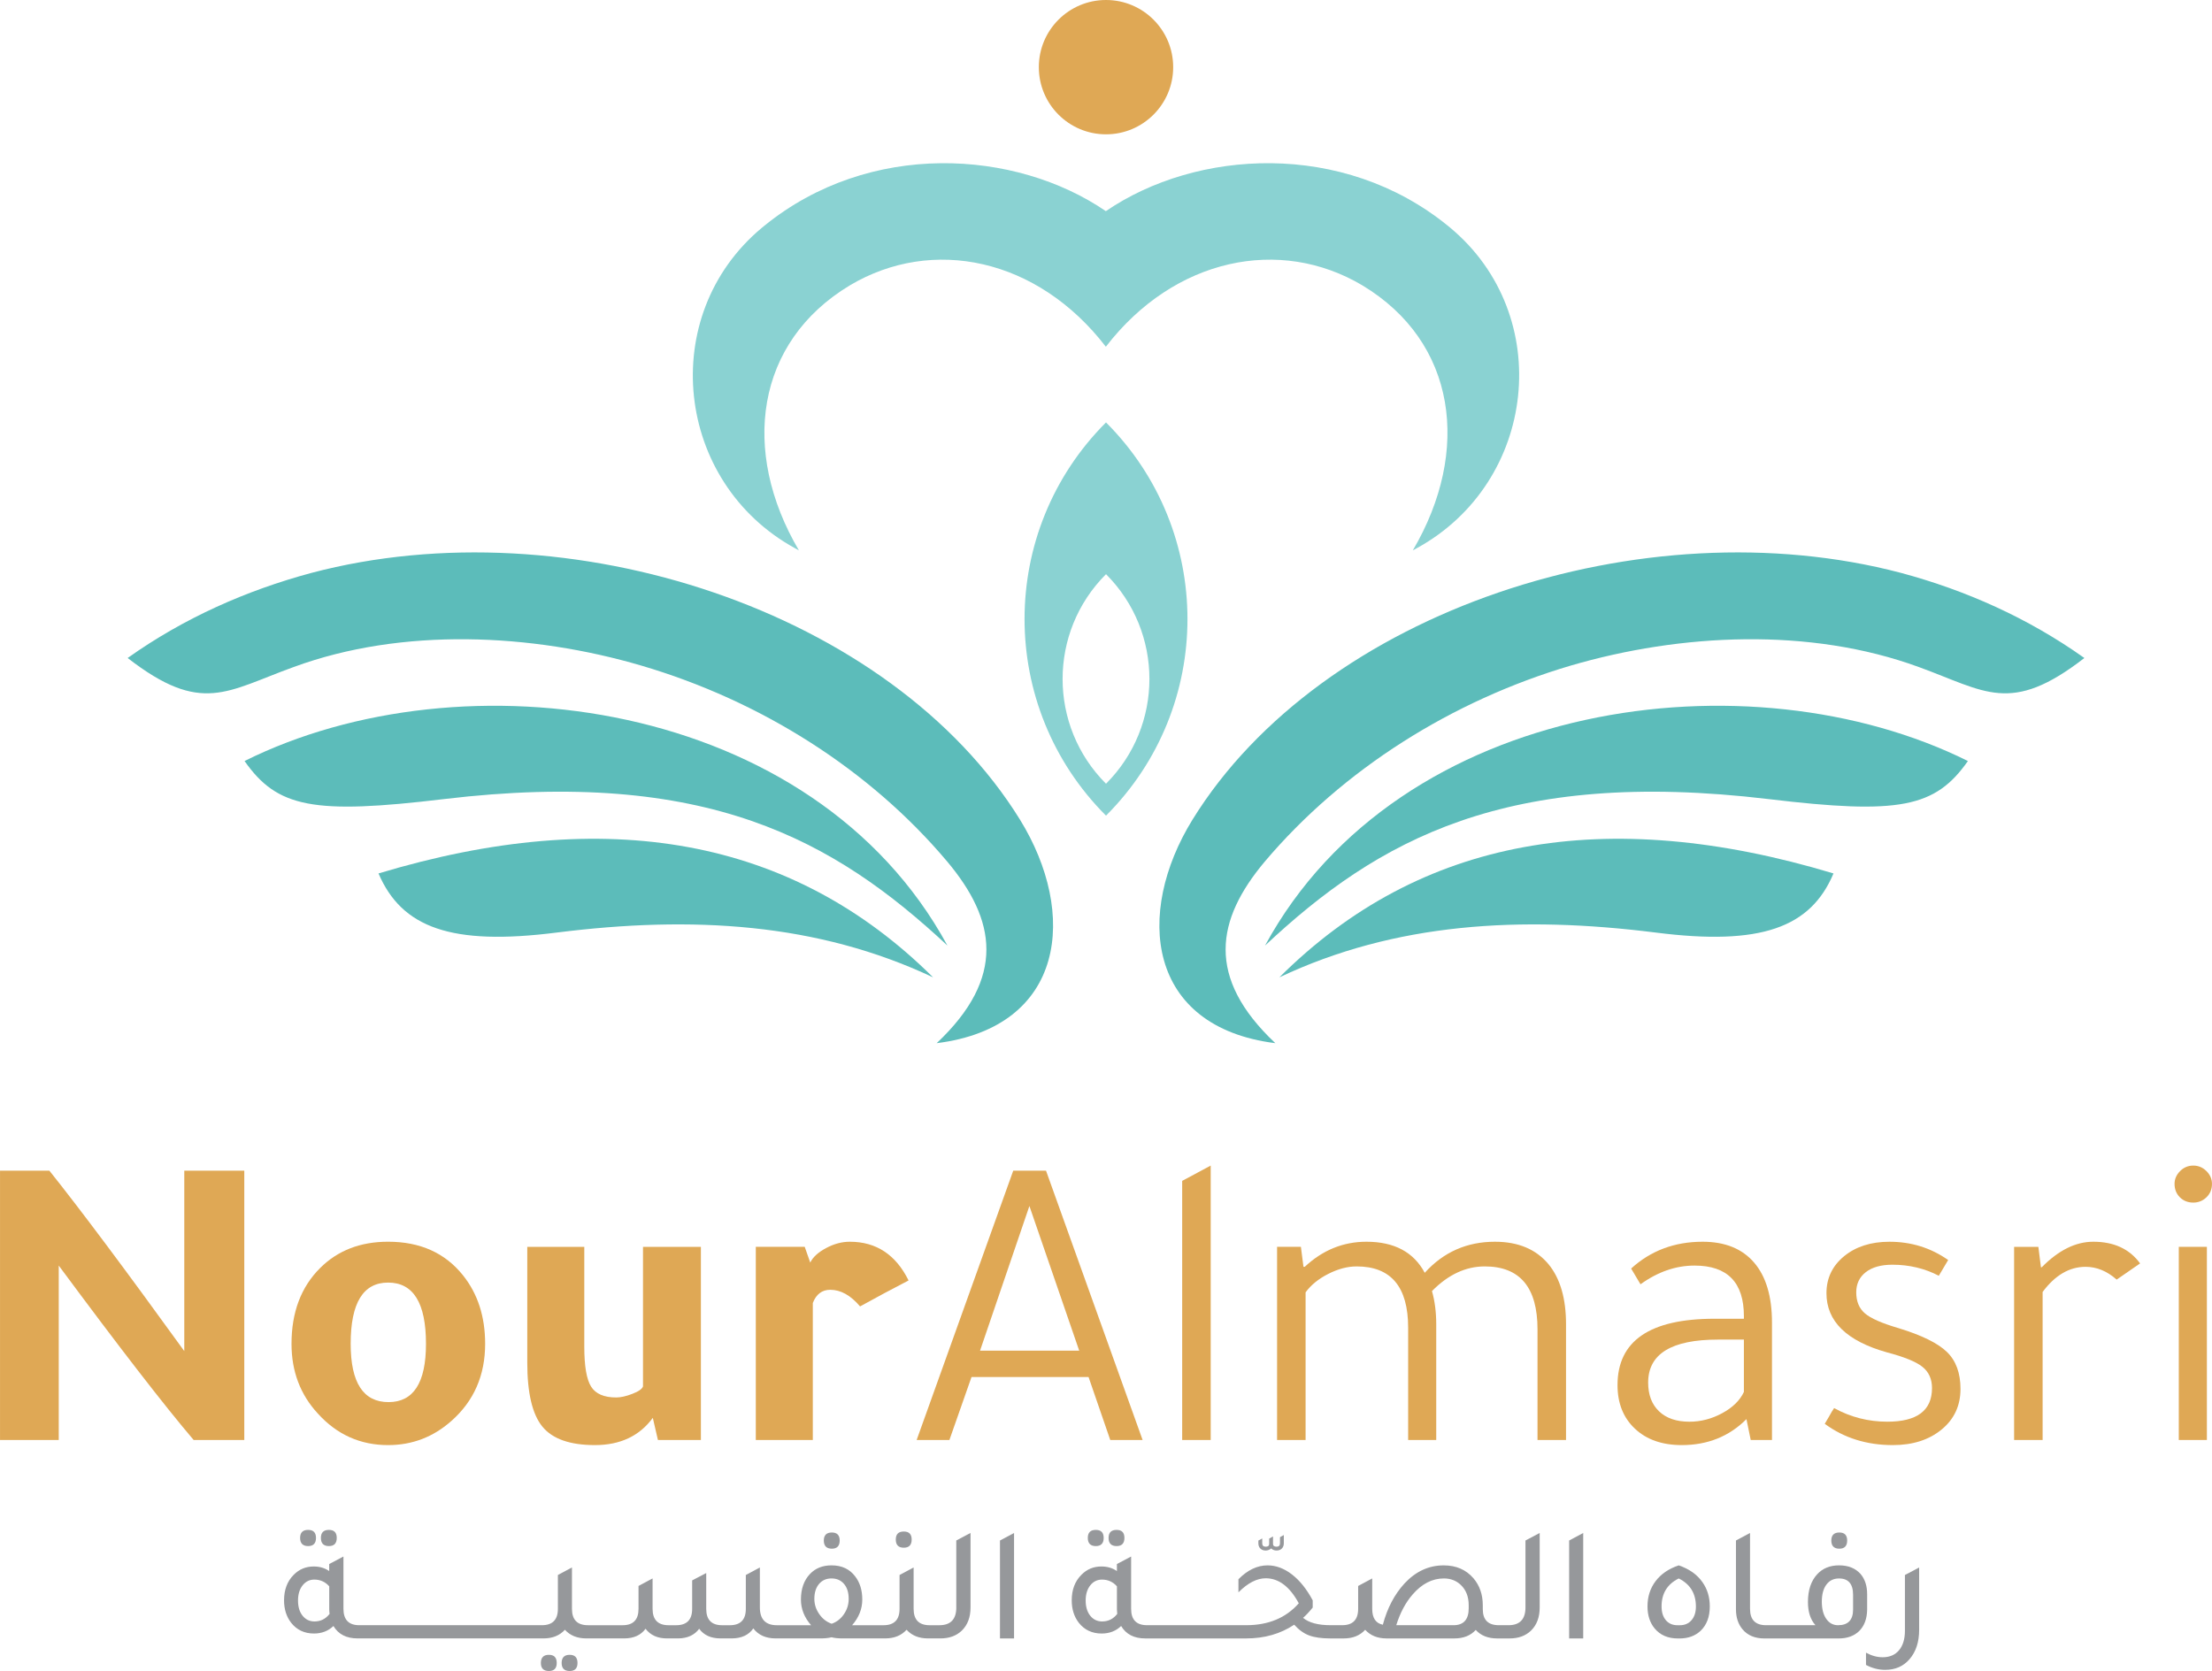 <?xml version="1.0" encoding="UTF-8"?>
<!DOCTYPE svg PUBLIC "-//W3C//DTD SVG 1.1//EN" "http://www.w3.org/Graphics/SVG/1.1/DTD/svg11.dtd">
<!-- Creator: CorelDRAW 2021.5 -->
<svg xmlns="http://www.w3.org/2000/svg" xml:space="preserve" width="30.564mm" height="23.094mm" version="1.1" style="shape-rendering:geometricPrecision; text-rendering:geometricPrecision; image-rendering:optimizeQuality; fill-rule:evenodd; clip-rule:evenodd"
viewBox="0 0 3060.57 2312.58"
 xmlns:xlink="http://www.w3.org/1999/xlink"
 xmlns:xodm="http://www.corel.com/coreldraw/odm/2003">
 <defs>
  <style type="text/css">
   <![CDATA[
    .fil3 {fill:#DFA855}
    .fil2 {fill:#8AD2D2}
    .fil1 {fill:#5CBCBA}
    .fil0 {fill:#DFA855;fill-rule:nonzero}
    .fil4 {fill:#96989B;fill-rule:nonzero}
   ]]>
  </style>
 </defs>
 <g id="Layer_x0020_1">
  <g id="_2263627545696">
   <path class="fil0" d="M254.95 1869.84c-82.06,-113.43 -144.27,-196.67 -186.65,-249.65l-68.29 0 0 372.69 81.25 0 0 -241.39c84,113.43 146.22,193.9 186.66,241.39l70.06 0 0 -372.69 -83.02 0 0 249.65z"/>
   <path class="fil0" d="M537.57 1940.47c-34.94,0 -52.39,-26.88 -52.39,-80.65 0,-56.56 17.24,-84.78 51.79,-84.78 34.94,0 52.42,28.22 52.42,84.78 0,53.77 -17.27,80.65 -51.82,80.65zm-0.6 -221.98c-38.47,0 -69.84,12.19 -94.18,36.53 -26.33,26.28 -39.46,61.21 -39.46,104.8 0,38.08 12.16,70.27 36.49,96.55 26.33,29.07 58.68,43.59 97.15,43.59 33.38,0 62.63,-11.2 87.75,-33.6 31.01,-27.45 46.52,-62.99 46.52,-106.54 0,-37.69 -10.21,-69.27 -30.63,-94.81 -24.72,-31.01 -59.27,-46.52 -103.64,-46.52z"/>
   <path class="fil0" d="M889.67 1918.7c-1.16,3.53 -6.07,6.99 -14.73,10.31 -8.61,3.35 -16.07,5.02 -22.36,5.02 -16.88,0 -28.47,-5.02 -34.73,-15.01 -6.28,-10.03 -9.42,-28.37 -9.42,-55.07l0 -138.38 -78.89 0 0 160.17c0,42.01 6.96,71.54 20.88,88.6 13.95,17.09 38.18,25.61 72.74,25.61 34.9,0 61.6,-12.55 80.08,-37.69l7.07 30.62 59.45 0 0 -267.31 -80.09 0 0 193.13z"/>
   <path class="fil0" d="M1175.84 1718.51c-10.98,0 -22.01,2.92 -32.95,8.83 -11.02,5.9 -18.26,12.57 -21.8,20.03l-7.67 -21.8 -67.68 0 0 267.31 78.89 0 0 -189.6c4.7,-12.15 12.75,-18.26 24.12,-18.26 14.52,0 28.26,7.67 41.23,23 7.45,-3.96 18.66,-10.03 33.56,-18.26 15.69,-8.26 26.89,-14.13 33.57,-17.66 -17.66,-35.71 -44.76,-53.58 -81.25,-53.58z"/>
   <path class="fil0" d="M1356.01 1869.24l68.29 -200.19 68.91 200.19 -137.21 0zm45.92 -249.05l-133.63 372.69 45.32 0 30.59 -87.15 161.93 0 30.03 87.15 44.76 0 -133.64 -372.69 -45.36 0z"/>
   <polygon class="fil0" points="1635.69,1992.89 1675.15,1992.89 1675.15,1613.1 1635.69,1634.3 "/>
   <path class="fil0" d="M2068.45 1718.51c-38.85,0 -71.25,14.34 -97.14,42.99 -15.3,-28.65 -42.22,-42.99 -80.69,-42.99 -32.17,0 -60.61,11.59 -85.35,34.72l-1.76 0 -3.56 -27.66 -32.96 0 0 267.31 39.46 0 0 -204.33c7.45,-10.2 17.94,-18.73 31.5,-25.6 13.54,-6.86 26.57,-10.28 39.14,-10.28 47.51,0 71.26,28.26 71.26,84.79l0 155.43 38.85 0 0 -160.17c0,-16.85 -1.97,-32.18 -5.9,-45.92 22.4,-22.75 46.7,-34.13 73.02,-34.13 48.68,0 73.02,29.04 73.02,87.11l0 153.11 39.46 0 0 -160.17c0,-35.68 -8.06,-63.38 -24.16,-83.01 -17.28,-20.81 -42.01,-31.19 -74.19,-31.19z"/>
   <path class="fil0" d="M2412.91 1926.36c-5.51,11.77 -15.51,21.59 -30.03,29.43 -14.52,7.88 -29.64,11.8 -45.32,11.8 -18.08,0 -32.11,-4.81 -42.11,-14.45 -10.03,-9.6 -15.01,-22.85 -15.01,-39.73 0,-39.64 32.17,-59.46 96.58,-59.46l35.89 0 0 72.42zm-57.13 -207.85c-38.85,0 -71.82,12.37 -98.9,37.09l12.96 21.8c23.92,-17.27 48.86,-25.9 74.79,-25.9 45.53,0 68.28,23.35 68.28,70.05l0 3.53 -40.63 0c-89.48,0 -134.24,30.63 -134.24,91.84 0,25.12 8.02,45.25 24.13,60.34 16.1,15.15 37.69,22.68 64.79,22.68 35.71,0 65.53,-11.98 89.48,-35.93l5.9 28.86 29.42 0 0 -162.5c0,-36.1 -8.23,-63.8 -24.72,-83.01 -16.5,-19.22 -40.23,-28.86 -71.26,-28.86z"/>
   <path class="fil0" d="M2626.64 1838.03c-22.75,-6.68 -38.18,-13.42 -46.2,-20.31 -8.05,-6.86 -12.09,-16.57 -12.09,-29.15 0,-11.77 4.42,-21.09 13.25,-27.98 8.83,-6.85 21.09,-10.27 36.81,-10.27 23.14,0 44.55,5.09 64.19,15.29l12.93 -21.79c-23.94,-16.85 -51.01,-25.29 -81.24,-25.29 -25.5,0 -46.42,6.67 -62.71,19.99 -16.29,13.36 -24.44,30.42 -24.44,51.23 0,38.85 27.87,66.16 83.61,81.85 23.95,6.28 40.34,12.96 49.17,20.03 8.83,7.06 13.25,16.88 13.25,29.42 0,31.02 -20.63,46.52 -61.81,46.52 -26.32,0 -50.87,-6.28 -73.62,-18.83 -1.94,2.72 -4.32,6.68 -7.07,11.77 -2.75,4.7 -4.7,8.05 -5.9,9.99 26.71,19.65 58.11,29.46 94.22,29.46 27.48,0 49.95,-7.17 67.43,-21.51 17.45,-14.31 26.18,-33.06 26.18,-56.24 0,-21.97 -6.25,-39.03 -18.83,-51.22 -12.58,-12.16 -34.94,-23.14 -67.12,-32.96z"/>
   <path class="fil0" d="M2896.3 1718.51c-24.34,0 -48.08,11.76 -71.26,35.32l-1.16 0 -3.53 -28.26 -33.56 0 0 267.31 39.45 0 0 -204.89c17.24,-23.17 37.1,-34.77 59.46,-34.77 15.33,0 29.63,5.91 42.99,17.7l32.39 -22.4c-14.56,-20.03 -36.14,-30.02 -64.79,-30.02z"/>
   <polygon class="fil0" points="3014.64,1992.89 3053.51,1992.89 3053.51,1725.57 3014.64,1725.57 "/>
   <path class="fil0" d="M3034.67 1664.33c7.07,0 13.15,-2.43 18.26,-7.34 5.09,-4.92 7.63,-11.1 7.63,-18.55 0,-6.68 -2.54,-12.58 -7.63,-17.66 -5.12,-5.13 -11.2,-7.67 -18.26,-7.67 -7.06,0 -13.14,2.54 -18.26,7.67 -5.09,5.09 -7.63,10.98 -7.63,17.66 0,7.45 2.44,13.63 7.35,18.55 4.92,4.91 11.1,7.34 18.55,7.34z"/>
   <path class="fil1" d="M1764.59 1443.72c-96.68,-91.1 -81.81,-171.08 -14.87,-251.02 108.45,-128.3 259.71,-223.15 423.34,-271.48 152.47,-44.65 330.97,-53.3 481.59,1.83 92.35,33.5 127.07,66.95 229.34,-12.4 -77.48,-55.14 -163.63,-93.58 -253.5,-117.74 -357.03,-94.21 -802.07,52.67 -980.57,341.53 -79.94,129.54 -63.24,286.95 114.67,309.27z"/>
   <path class="fil1" d="M1750.33 1308.61c185.96,-342.13 671.26,-405.37 972.52,-255.38 -45.25,64.48 -94.85,74.4 -275.82,52.67 -363.21,-43.38 -540.48,56.42 -696.7,202.71z"/>
   <path class="fil1" d="M1770.16 1352.61c194.61,-194 451.85,-238.62 766.71,-143.81 -31.58,74.99 -100.4,100.43 -246.04,81.81 -187.18,-23.53 -360.74,-13.64 -520.67,61.99z"/>
   <path class="fil1" d="M1296 1443.72c96.69,-91.1 81.81,-171.08 14.87,-251.02 -107.85,-128.3 -259.08,-223.15 -423.34,-271.48 -151.87,-44.65 -330.96,-53.3 -480.99,1.83 -92.94,33.5 -127.66,66.95 -229.93,-12.4 77.47,-55.14 164.26,-93.58 254.14,-117.74 356.39,-94.21 802.03,52.67 980.57,341.53 79.94,129.54 63.2,286.95 -115.31,309.27z"/>
   <path class="fil1" d="M1310.88 1308.61c-185.96,-342.13 -671.9,-405.37 -972.52,-255.38 45.25,64.48 94.85,74.4 275.82,52.67 363.21,-43.38 539.88,56.42 696.7,202.71z"/>
   <path class="fil1" d="M1291.04 1352.61c-195.25,-194 -452.49,-238.62 -767.35,-143.81 32.22,74.99 100.4,100.43 246.68,81.81 187.19,-23.53 360.15,-13.64 520.67,61.99z"/>
   <path class="fil2" d="M1530.09 292.22c125.13,-85.6 327.94,-98.1 473.43,20.42 1.03,0.85 2.05,1.66 3.04,2.5 145.65,121.38 120.03,352.41 -46.24,443.52l-5.51 3.03c80.96,-137.63 60.54,-288.4 -69.8,-366.75 -113.92,-67.83 -260.1,-38.19 -354.92,84.92 -94.81,-123.11 -240.32,-152.75 -354.24,-84.92 -130.39,78.35 -151.45,229.12 -70.48,366.75 -1.8,-0.99 -3.6,-1.98 -5.37,-2.96 -166.15,-91.11 -191.47,-321.97 -46,-443.38 1.1,-0.91 2.19,-1.79 3.32,-2.71 145.51,-118.52 347.64,-106.01 472.76,-20.42z"/>
   <path class="fil2" d="M1530.3 794.64c80.08,80.08 80.08,209.95 0,290.02 -80.09,-80.08 -80.09,-209.95 0,-290.02zm0 -210.02c-150.28,150.27 -150.28,393.92 0,544.2 150.27,-150.27 150.27,-393.92 0,-544.2z"/>
   <path class="fil3" d="M1437.35 92.94c0,51.33 41.61,92.95 92.94,92.95 51.33,0 92.95,-41.62 92.95,-92.95 0,-51.33 -41.62,-92.94 -92.95,-92.94 -51.33,0 -92.94,41.61 -92.94,92.94z"/>
   <path class="fil4" d="M455.08 2139.71c7.24,0 10.84,-3.79 10.84,-11.31 0,-7.42 -3.6,-11.1 -10.84,-11.1 -7.39,0 -11.1,3.67 -11.1,11.1 0,7.52 3.71,11.31 11.1,11.31z"/>
   <path class="fil4" d="M426.33 2139.71c7.24,0 10.87,-3.79 10.87,-11.31 0,-7.42 -3.63,-11.1 -10.87,-11.1 -7.39,0 -11.1,3.67 -11.1,11.1 0,7.52 3.71,11.31 11.1,11.31z"/>
   <path class="fil4" d="M788.19 2290.19c-7.38,0 -11.1,3.78 -11.1,11.3 0,7.42 3.72,11.1 11.1,11.1 7.24,0 10.84,-3.67 10.84,-11.1 0,-7.52 -3.6,-11.3 -10.84,-11.3z"/>
   <path class="fil4" d="M759.45 2290.19c-7.39,0 -11.1,3.78 -11.1,11.3 0,7.42 3.71,11.1 11.1,11.1 7.24,0 10.84,-3.67 10.84,-11.1 0,-7.52 -3.6,-11.3 -10.84,-11.3z"/>
   <path class="fil4" d="M1150.94 2143.32c7.24,0 10.87,-3.79 10.87,-11.31 0,-7.38 -3.63,-11.1 -10.87,-11.1 -7.38,0 -11.1,3.72 -11.1,11.1 0,7.52 3.72,11.31 11.1,11.31z"/>
   <path class="fil4" d="M1250.52 2141.96c7.24,0 10.88,-3.78 10.88,-11.31 0,-7.42 -3.64,-11.1 -10.88,-11.1 -7.38,0 -11.1,3.67 -11.1,11.1 0,7.53 3.72,11.31 11.1,11.31z"/>
   <path class="fil4" d="M1167.69 2233.95c-4.38,6.43 -10.03,10.84 -16.95,13.25 -6.96,-2.4 -12.69,-6.85 -17.2,-13.35 -4.53,-6.51 -6.79,-13.5 -6.79,-21.06 0,-8.58 2.12,-15.47 6.43,-20.6 4.32,-5.12 10.07,-7.7 17.31,-7.7 7.24,0 13,2.54 17.31,7.6 4.31,5.05 6.46,11.94 6.46,20.7 0,7.7 -2.18,14.77 -6.57,21.16zm-732.54 10.07c-6.79,0 -12.27,-2.65 -16.5,-7.92 -4.24,-5.3 -6.32,-12.29 -6.32,-21.05 0,-8.59 2.08,-15.58 6.32,-20.95 4.24,-5.34 9.64,-8.02 16.28,-8.02 8.16,0 15.02,3.1 20.6,9.29l0 31.89c0,1.52 0.14,3.64 0.46,6.33 -5.44,6.96 -12.37,10.42 -20.84,10.42zm888.02 -19.47c0,16.46 -7.84,24.69 -23.53,24.69l-11.98 0 -1.37 0c-14.8,0 -22.19,-7.56 -22.19,-22.65l0 -57.26 -19.46 10.41 0 46.84c0,15.09 -7.39,22.65 -22.19,22.65l-1.34 0 -13.57 0 -28.54 0c9.36,-10.74 14.06,-22.58 14.06,-35.54 0,-12.83 -3.25,-23.46 -9.75,-31.93 -7.7,-10.24 -18.62,-15.37 -32.81,-15.37 -12.37,0 -22.33,4 -29.85,11.98 -8.3,8.76 -12.47,20.53 -12.47,35.33 0,12.96 4.7,24.79 14.06,35.54l-28.55 0 -13.56 0 -5.2 0c-15.72,0 -23.56,-8.23 -23.56,-24.69l0 -55.21 -19.43 10.41 0 46.84c0,15.09 -7.42,22.65 -22.19,22.65l-10.62 0c-14.67,0 -21.98,-7.56 -21.98,-22.65l0 -49.56 -19.47 10.17 0 39.38c0,15.09 -7.38,22.65 -22.14,22.65l-10.42 0c-14.8,0 -22.19,-7.56 -22.19,-22.65l0 -42.11 -19.46 10.42 0 31.68c0,15.09 -7.32,22.65 -21.94,22.65l-6.79 0 -13.6 0 -12.68 0 -13.57 0 -1.34 0c-14.8,0 -22.18,-7.56 -22.18,-22.65l0 -57.26 -19.47 10.41 0 46.84c0,15.09 -7.38,22.65 -22.19,22.65l-1.34 0 -13.6 0 -12.68 0 -13.57 0 -12.68 0 -13.57 0 -12.69 0 -13.56 0 -12.69 0 -13.56 0 -12.69 0 -13.57 0 -12.68 0 -13.57 0 -12.68 0 -13.57 0 -12.68 0 -13.6 0 -12.65 0 -13.61 0 -1.34 0c-14.62,0 -21.93,-7.56 -21.93,-22.65l0 -72.42 -19.72 10.42 0 9.71c-6.04,-4.24 -13.21,-6.32 -21.48,-6.32 -10.87,0 -20.07,3.85 -27.63,11.52 -8.9,8.9 -13.35,20.7 -13.35,35.33 0,12.22 3.25,22.53 9.75,30.97 7.84,9.96 18.4,14.95 31.65,14.95 10.69,0 19.71,-3.46 26.95,-10.38 6.79,11.45 17.94,17.16 33.5,17.16l3.59 0 13.61 0 12.65 0 13.6 0 12.68 0 13.57 0 12.68 0 13.57 0 12.68 0 13.57 0 12.69 0 13.56 0 12.69 0 13.56 0 12.69 0 13.57 0 12.68 0 13.57 0 12.68 0 13.6 0 3.6 0c12.55,0 22.4,-4 29.64,-11.98 7.24,7.98 17.13,11.98 29.67,11.98l3.6 0 13.57 0 12.68 0 13.6 0 8.8 0c13.28,0 23.17,-4.45 29.67,-13.35 6.79,8.9 16.64,13.35 29.64,13.35l15.61 0c12.83,-0.14 22.47,-4.6 28.97,-13.35 6.47,8.9 16.35,13.35 29.64,13.35l15.61 0c13.43,-0.14 23.32,-4.74 29.64,-13.81 7.1,9.21 17.41,13.81 31.01,13.81l6.79 0 13.56 0 41.44 0c6.01,0 11.17,-0.49 15.37,-1.59 4.38,1.1 9.5,1.59 15.4,1.59l41.65 0 13.57 0 3.63 0c12.51,0 22.4,-4 29.64,-11.98 7.24,7.98 17.1,11.98 29.64,11.98l3.63 0 13.57 0c12.23,0 22.08,-3.6 29.64,-10.84 7.98,-7.84 12.01,-18.48 12.01,-31.93l0 -103.19 -19.71 10.42 0 92.56z"/>
   <polygon class="fil4" points="1383.59,2267.56 1403.06,2267.56 1403.06,2121.59 1383.59,2132.01 "/>
   <path class="fil4" d="M1516.19 2139.71c7.25,0 10.88,-3.79 10.88,-11.31 0,-7.42 -3.63,-11.1 -10.88,-11.1 -7.38,0 -11.09,3.67 -11.09,11.1 0,7.52 3.71,11.31 11.09,11.31z"/>
   <path class="fil4" d="M1544.94 2139.71c7.24,0 10.84,-3.79 10.84,-11.31 0,-7.42 -3.6,-11.1 -10.84,-11.1 -7.38,0 -11.1,3.67 -11.1,11.1 0,7.52 3.72,11.31 11.1,11.31z"/>
   <path class="fil4" d="M2032.15 2225.69c0,15.69 -7.03,23.53 -21.05,23.53l-79.2 0c5.3,-17.03 12.82,-31.23 22.64,-42.54 12.82,-14.8 27.2,-22.18 43.2,-22.18 9.36,0 17.2,3 23.53,9.04 7.28,6.96 10.87,16.32 10.87,28.09l0 4.06zm-507.13 18.33c-6.79,0 -12.3,-2.64 -16.53,-7.91 -4.21,-5.3 -6.33,-12.3 -6.33,-21.06 0,-8.61 2.12,-15.57 6.33,-20.95 4.24,-5.33 9.67,-8.01 16.31,-8.01 8.13,0 15.02,3.07 20.6,9.28l0 31.9c0,1.52 0.14,3.6 0.42,6.33 -5.4,6.95 -12.36,10.41 -20.8,10.41zm585.67 -19.47c0,16.43 -7.85,24.66 -23.53,24.66l-12.01 0 -1.34 0c-14.81,0 -22.19,-7.39 -22.19,-22.19l0 -5.4c0,-14.81 -4.31,-27.24 -12.89,-37.34 -10.28,-11.95 -23.99,-17.87 -41.2,-17.87 -20.67,0 -38.78,8.37 -54.33,25.11 -13.88,15.22 -23.84,34.23 -29.85,57.02 -9.81,-1.94 -14.73,-9.29 -14.73,-21.94l0 -42.11 -19.46 10.42 0 31.68c0,15.08 -7.39,22.61 -22.15,22.61l-1.38 0 -13.57 0 -1.12 0c-17.21,0 -29.89,-3.39 -38.01,-10.17 4.2,-3.64 8.65,-8.37 13.35,-14.27l0 -9.96c-8.3,-15.51 -17.87,-27.49 -28.75,-35.86 -10.85,-8.37 -22.12,-12.54 -33.71,-12.54 -14.2,0 -27.63,6.39 -40.3,19.22l0 18.12c13,-13.01 25.57,-19.47 37.8,-19.47 17.94,0 33.21,11.52 45.7,34.62 -17.8,20.21 -42,30.31 -72.63,30.31l-17.44 0 -13.57 0 -12.68 0 -13.57 0 -12.69 0 -13.56 0 -12.69 0 -13.56 0 -12.69 0 -13.57 0 -1.37 0c-14.63,0 -21.94,-7.53 -21.94,-22.61l0 -72.42 -19.68 10.38 0 9.75c-6.04,-4.24 -13.21,-6.36 -21.51,-6.36 -10.84,0 -20.07,3.85 -27.63,11.55 -8.9,8.9 -13.36,20.67 -13.36,35.3 0,12.22 3.25,22.57 9.75,31.01 7.84,9.96 18.4,14.94 31.69,14.94 10.69,0 19.68,-3.45 26.92,-10.41 6.78,11.48 17.94,17.2 33.49,17.2l3.63 0 13.57 0 12.69 0 13.56 0 12.69 0 13.56 0 12.69 0 13.57 0 12.68 0 13.57 0 17.23 0c25.33,0 47.51,-6.33 66.52,-19.01 6.32,7.1 13.21,12.05 20.6,14.83 7.38,2.79 17.2,4.18 29.42,4.18l1.34 0 13.57 0 3.63 0c12.51,0 22.4,-4 29.64,-11.98 7.24,7.98 17.13,11.98 29.64,11.98l93.69 0c12.68,0 22.57,-3.93 29.64,-11.77 7.1,7.84 16.98,11.77 29.67,11.77l3.6 0 13.6 0c12.22,0 22.08,-3.6 29.64,-10.84 7.98,-7.84 11.98,-18.52 11.98,-31.93l0 -103.19 -19.68 10.42 0 92.55z"/>
   <polygon class="fil4" points="2171.11,2267.56 2190.57,2267.56 2190.57,2121.59 2171.11,2132.01 "/>
   <path class="fil4" d="M2340.49 2242.21c-3.99,4.66 -9.39,7.03 -16.17,7.03l-3.39 0c-6.78,0 -12.16,-2.37 -16.07,-7.03 -3.93,-4.67 -5.87,-11.02 -5.87,-19.01 0,-17.95 7.91,-30.84 23.74,-38.68 15.86,7.84 23.77,20.81 23.77,38.89 0,7.84 -2.01,14.13 -6.01,18.8zm-17.76 -75.81c-13.89,4.67 -24.55,11.98 -32,21.83 -7.49,9.89 -11.21,21.55 -11.21,34.98 0,12.36 3.32,22.53 9.93,30.55 7.7,9.18 18.4,13.81 32.14,13.81l2.26 0c11.91,0 21.65,-3.56 29.21,-10.66 8.44,-8.12 12.65,-19.36 12.65,-33.7 0,-12.69 -3.32,-23.78 -9.96,-33.29 -7.38,-10.69 -18.4,-18.55 -33.02,-23.52z"/>
   <path class="fil4" d="M2563.97 2227.5c0,14.49 -6.93,21.73 -20.81,21.73 -6.82,0 -12.23,-2.93 -16.32,-8.83 -4.07,-5.87 -6.11,-13.81 -6.11,-23.77 0,-10.1 2.11,-17.98 6.36,-23.63 4.2,-5.66 10.03,-8.48 17.41,-8.48 12.97,0 19.47,7.52 19.47,22.61l0 20.38zm19.46 -21.26c0,-11.49 -3.03,-20.74 -9.04,-27.84 -7.1,-8.02 -17.06,-12.02 -29.88,-12.02 -12.51,0 -22.54,4.1 -30.1,12.23 -8.58,9.22 -12.89,22.04 -12.89,38.47 0,13.74 3.45,24.44 10.41,32.14l-27.17 0 -13.56 0 -12.69 0 -13.6 0 -1.34 0c-14.8,0 -22.18,-7.56 -22.18,-22.64l0 -104.99 -19.47 10.38 0 95.31c0,11.17 3.03,20.35 9.04,27.59 7.1,8.44 17.2,12.69 30.34,12.69l3.6 0 13.6 0 12.69 0 13.56 0 59.28 0c11.77,0 21.2,-3.39 28.3,-10.17 7.24,-7.24 10.91,-17.13 11.09,-29.68l0 -21.47z"/>
   <path class="fil4" d="M2544.96 2143.32c7.24,0 10.84,-3.79 10.84,-11.31 0,-7.38 -3.6,-11.1 -10.84,-11.1 -7.38,0 -11.1,3.72 -11.1,11.1 0,7.52 3.72,11.31 11.1,11.31z"/>
   <path class="fil4" d="M2635.71 2179.75l0 77.19c0,11.45 -2.72,20.42 -8.16,26.92 -5.41,6.46 -12.97,9.71 -22.61,9.71 -7.7,0 -15.4,-2.12 -23.1,-6.33l0 16.96c8.61,4.56 17.44,6.82 26.49,6.82 14.03,0 25.26,-4.92 33.71,-14.73 8.9,-10.24 13.35,-23.85 13.35,-40.74l0 -86.2 -19.67 10.38z"/>
   <path class="fil4" d="M1751.17 2145.87c2.89,0 5.44,-0.99 7.67,-2.93 1.97,1.94 4.45,2.93 7.49,2.93 2.99,0 5.4,-0.92 7.27,-2.76 1.8,-1.83 2.72,-4.24 2.72,-7.27l0 -11.42 -5.3 2.97 0 8.44c0,3.14 -1.56,4.73 -4.7,4.73 -3.29,0 -4.95,-1.3 -4.95,-3.92l0 -10.24 -5.31 2.96 0 7.28c0,2.61 -1.55,3.92 -4.7,3.92 -3.28,0 -4.91,-1.58 -4.91,-4.73l0 -6.68 -5.34 2.93 0 3.75c0,3.03 0.92,5.44 2.75,7.27 1.84,1.84 4.28,2.76 7.28,2.76z"/>
  </g>
 </g>
</svg>
